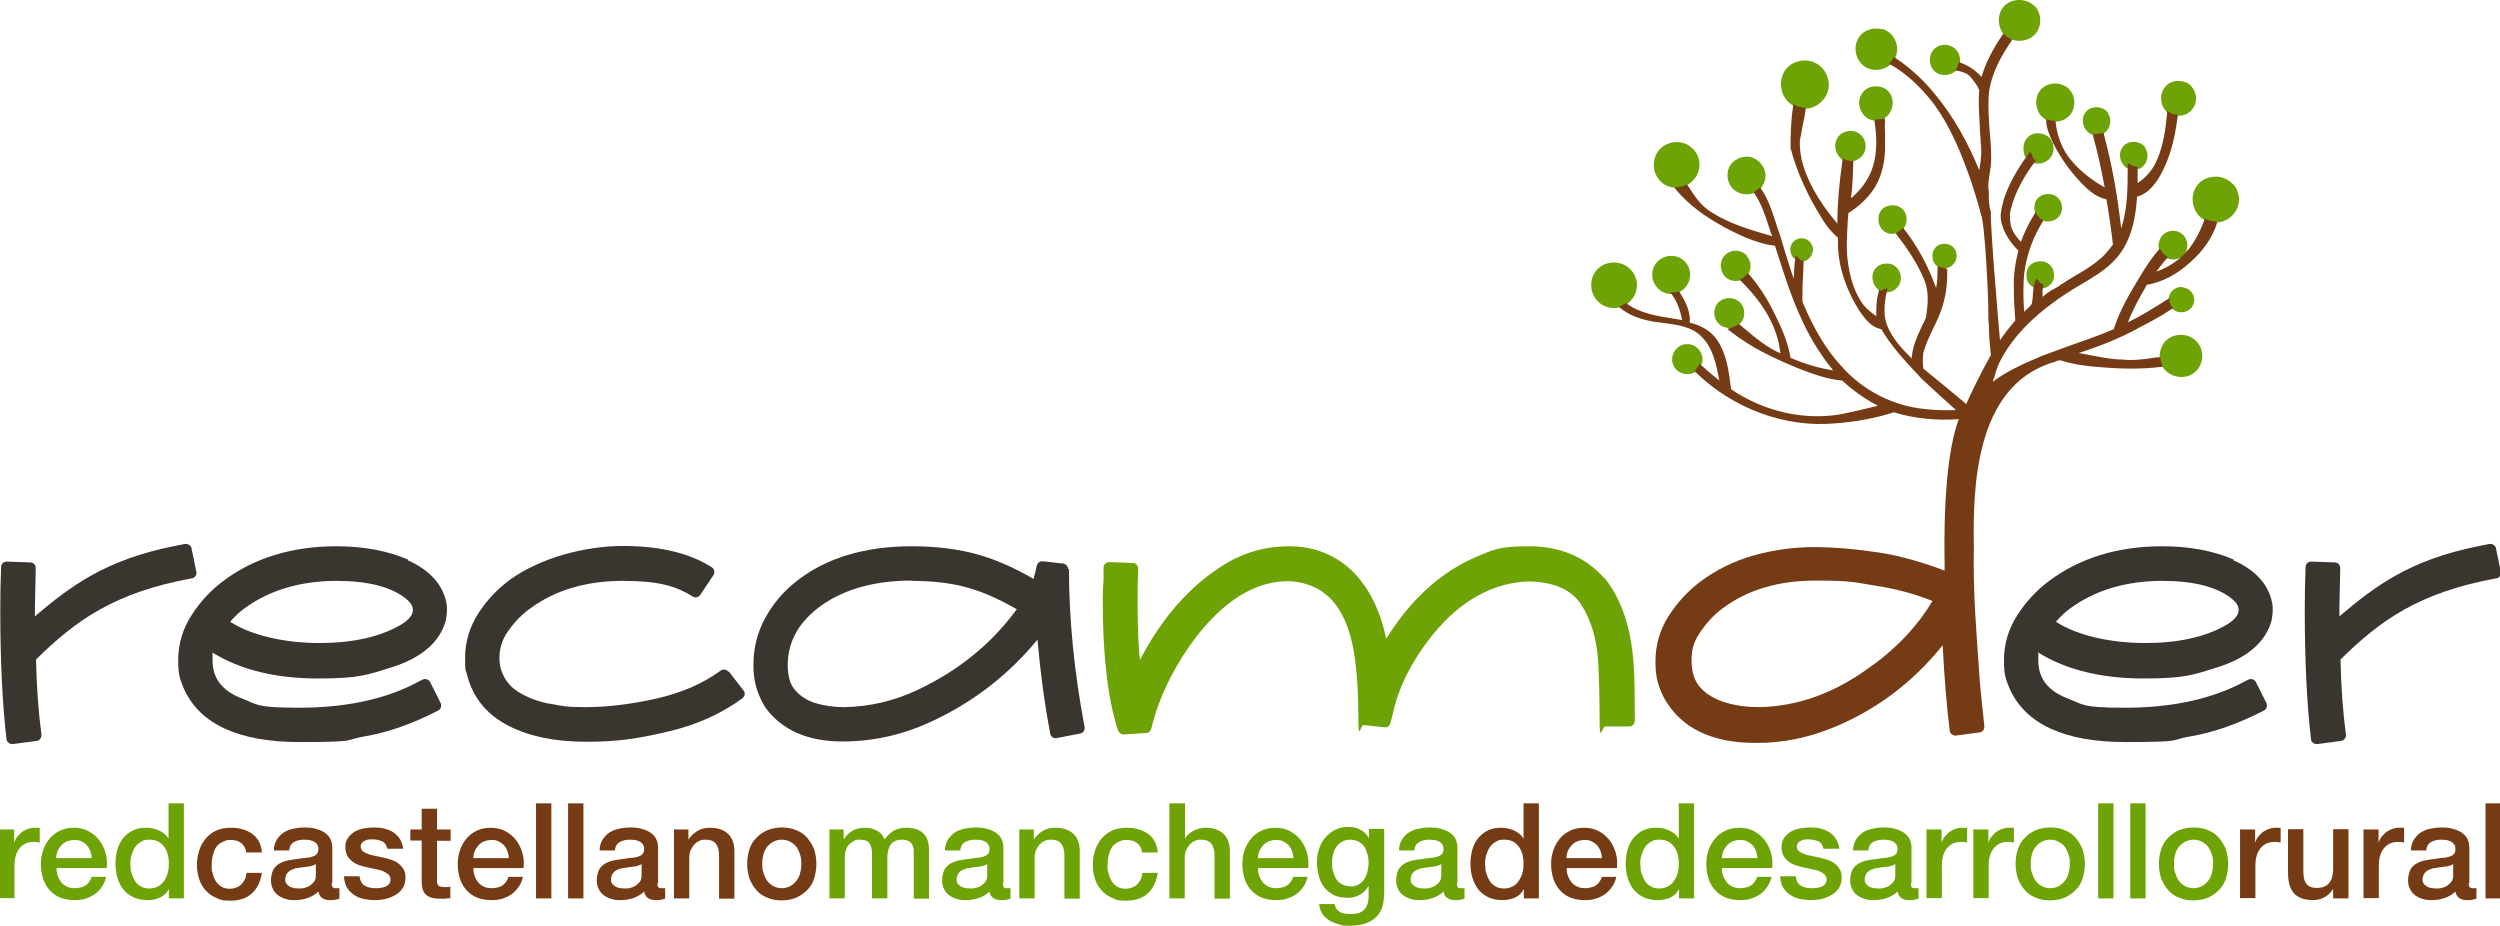 <svg xmlns="http://www.w3.org/2000/svg" id="Layer_1" viewBox="0 0 881 326.2"><defs><style>      .st0 {        fill: #6da304;      }      .st1 {        fill: #753b14;      }      .st2 {        fill: #3a352e;      }    </style></defs><g id="Layer_2"><g><g><path class="st2" d="M12.6,232.5c14.1-13.9,27.7-23.7,55-28.7.5,0,1-.4,1.3-.8.3-.4.4-1,.3-1.5l-1.7-8.2c0-.5-.4-1-.9-1.3-.4-.3-1-.4-1.5-.3l-4,.8c-23.8,4.8-36.1,13.9-48.8,24.7v-2.9l.3-14.1c0-1.1-.8-2-1.9-2l-8.3-.3c-1.1,0-2,.8-2,1.9-.2,4.5-.3,9.6-.3,15.1,0,18.5.8,33.8,2.2,45.6,0,.5.3,1,.8,1.3.3.3.8.4,1.2.4s.2,0,.3,0l8.3-1.1c.5,0,1-.3,1.3-.8.3-.4.5-.9.4-1.5-1.1-8.2-1.7-17.1-1.9-26.3h-.1Z"></path><path class="st2" d="M824.7,232.5c14.1-13.9,27.7-23.7,55-28.7.5,0,1-.4,1.3-.8.3-.4.4-1,.3-1.5l-1.7-8.2c0-.5-.4-1-.9-1.3-.4-.3-1-.4-1.5-.3l-4,.8c-23.8,4.8-36.1,13.9-48.8,24.7v-2.9l.3-14.1c0-1.1-.8-2-1.9-2l-8.3-.3c-1.1,0-2,.8-2,1.9-.2,4.5-.3,9.6-.3,15.1,0,18.5.8,33.8,2.2,45.6,0,.5.3,1,.8,1.3.3.3.8.4,1.2.4s.2,0,.3,0l8.3-1.1c.5,0,1-.3,1.3-.8.3-.4.5-.9.4-1.5-1.1-8.2-1.7-17.1-1.9-26.3h0Z"></path><path class="st2" d="M143.8,197.2c-7.2-3.1-15.7-4.7-25.2-4.7-15.6,0-29.1,4.1-40,12.3-4.3,3.2-8.1,7.3-11.1,12-3.1,4.8-4.7,10.1-4.7,15.8s.7,6.8,2,10.1c5.6,12.5,19.4,18.8,40.8,18.8s15.2-.7,22.9-2c8.3-1.4,17-4.5,25.9-9.1,1-.5,1.3-1.7.9-2.6l-3.7-7.4c-.2-.5-.7-.8-1.2-1s-1-.1-1.5.1l-3.7,1.9c-10.8,5.3-24.2,8-39.7,8s-14.6-1.1-20.1-3.2c-7.1-2.7-10.5-7.1-10.5-13.5s0-1.7.2-2.6c9.8,6,22.2,9,36.9,9s17.5-1.3,25.9-3.9c10.6-3.3,17.1-8.9,19.2-16.5h0c.2-1.2.4-2.4.4-3.6s0-1.8-.2-2.7c-1.3-6.4-5.8-11.5-13.7-15l.2-.2ZM118.6,204.7c11,0,19.3,2.1,24.5,6.3,1.6,1.3,2.4,2.6,2.4,3.9,0,1.9-1.5,3.6-4.3,5.3-7.4,4.3-17,6.4-28.7,6.4s-23.7-2.5-31.4-7.5c1.5-1.7,3.1-3.3,4.9-4.6,8.8-6.5,19.8-9.8,32.7-9.8h0Z"></path><path class="st2" d="M256.7,236.7c-.7-.8-1.9-1-2.7-.4-6.3,4.6-13.9,7.9-22.8,9.9-9,2-17.3,3-24.8,3s-7.6-.4-12.1-1.1c-4.4-.7-8.3-2.2-11.7-4.3-3.2-2-5.3-4.9-6.3-8.8-.2-1.1-.3-2.1-.3-3.1,0-3.5,1-6.7,3.2-9.7,2.2-3.1,4.8-5.8,7.8-7.9,8.8-6.4,19.7-9.6,32.5-9.6s18.8,1.9,24.6,5.5c.9.6,2.1.3,2.7-.6l4.6-6.9c.3-.4.4-1,.3-1.5-.1-.5-.4-1-.9-1.3-7.8-5-18.3-7.5-31.3-7.5s-28.8,4-39.8,11.9c-4.3,3.2-8.1,7.1-11.1,11.8-3.1,4.8-4.7,10.1-4.7,15.7s.2,3.8.6,5.7c1.9,7.7,6.3,13.5,13.3,17.5,7.5,4.3,17.3,6.4,28.9,6.4s18.3-1.2,28.3-3.5c10.2-2.3,19.1-6.3,26.6-11.8.4-.3.7-.8.8-1.3s0-1.1-.4-1.5l-5.1-6.6h-.2Z"></path><path class="st2" d="M376.4,200.6c0-1-.7-1.8-1.7-2l-7.2-.8c-1-.1-1.8.5-2.1,1.4l-.3,1.1v.2c-.2,1.2-.6,2.3-.9,3.5-6.5-3.8-13-6.7-19.3-8.5-7-2-14.9-3-23.6-3-16.9,0-30.7,4.3-41.1,12.7-4.5,3.6-8.1,8-10.7,12.9-2.7,5-4,10.5-4,16.3s1.4,10.3,4.2,14.9h0c5.8,8,15,12,27.2,12h.7c10.9-.1,21.3-2.6,31.2-7.3,14.5-6.8,26.8-16.4,36.8-28.6,1,11.4,2.5,22.6,4.5,33.1,0,.5.4,1,.8,1.3s1,.4,1.5.3l8.2-1.6c1.1-.2,1.8-1.2,1.6-2.3-3.6-19.1-5.5-37.9-5.5-55.8l-.3.2ZM321.2,204.7c7.6,0,14.4.8,20.2,2.5,5.3,1.5,11,4.1,16.9,7.5-8.8,12.1-20.5,21.6-34.7,28.3-8.3,4-17,6-26,6.2-3.7,0-7.1-.5-10.2-1.4-2.9-.9-5.3-2.4-7.2-4.6-1.8-2-2.6-5-2.6-8.8,0-7.7,3.3-14.2,10.2-19.8,8.4-6.6,19.6-10,33.5-10h0Z"></path><path class="st0" d="M565.2,203.6h0c-6.5-7.3-15.4-11.1-26.3-11.1s-12.9,1.3-18.8,3.8c-12.5,5.4-23.1,15.1-31.6,28.8-2.2-10.5-6.4-18.6-12.5-24.4-6.1-5.5-13.4-8.2-21.7-8.2s-16.1,2.2-23.1,6.6c-11.8,7.3-21.7,18.5-29.5,33.5-.6-6.3-.8-12.8-.8-19.3s0-8.6.2-12.9c0-1.1-.8-2-1.9-2l-8.3-.3c-.5,0-1,.2-1.4.5-.4.4-.6.9-.6,1.4v4.1c-.2,2.4-.3,4.9-.3,7.3,0,19.6,1.8,35.1,5.4,46,.3.8,1,1.4,1.9,1.4s0,0,.1,0l7.9-.5c.9,0,1.6-.7,1.8-1.5,1.4-5.9,3.7-12,6.8-18.1,5.7-10.9,12.5-19.6,20.1-25.7,6.8-5.4,14-8.2,21.4-8.2,13.4.6,21.1,9.6,23.5,27.5.8,5.8,1.2,13,1.2,21.2s.8,1.8,1.8,2l7.4.8c1,.1,1.9-.5,2.1-1.5l.9-3.6c1.4-6.4,4.1-12.8,8-19.1s8.4-11.7,13.3-16.1c8.2-7.2,17.3-10.9,26.9-11.1,8.7.3,14.6,2.9,18,8,3.5,5.3,5.6,12.2,6.1,20.4.3,5.5.5,12.5.5,20.7s.9,2,2,2h8.4c1.1,0,2-.9,2-2,0-7.5,0-14.2-.4-19.6-.8-12.9-4.2-23.1-10.1-30.5l-.4-.3Z"></path><path class="st2" d="M787.2,197.2c-7.2-3.1-15.7-4.7-25.2-4.7-15.6,0-29.1,4.1-40,12.3-4.3,3.2-8.1,7.3-11.1,12-3.1,4.8-4.7,10.1-4.7,15.8s.7,6.8,2,10.1c5.6,12.5,19.4,18.8,40.8,18.8s15.2-.7,22.9-2c8.3-1.4,17-4.5,25.9-9.1,1-.5,1.3-1.7.9-2.6l-3.7-7.4c-.2-.5-.7-.8-1.2-1s-1-.1-1.5.1l-3.7,1.9c-10.9,5.3-24.2,8-39.7,8s-14.6-1.1-20.1-3.2c-7.1-2.7-10.5-7.1-10.5-13.5s0-1.7.2-2.6c9.8,6,22.2,9,36.9,9s17.5-1.3,25.9-3.9c10.6-3.3,17.1-8.9,19.2-16.5h0c.2-1.2.4-2.4.4-3.6s0-1.8-.2-2.7c-1.3-6.4-5.8-11.5-13.7-15l.2-.2ZM762,204.7c11,0,19.3,2.1,24.5,6.3,1.6,1.3,2.4,2.6,2.4,3.9,0,1.9-1.5,3.6-4.3,5.3-7.4,4.3-17,6.4-28.7,6.4s-23.7-2.5-31.4-7.5c1.5-1.7,3.1-3.3,4.9-4.6,8.8-6.5,19.8-9.8,32.7-9.8h-.1Z"></path></g><g><g><g><path class="st0" d="M716.9,2.1c-2.8-2.8-7.9-2.8-10.6,0-2.6,2.7-2.4,7.2-.2,10.1.7.7,1.5,1.2,2.4,1.6,2.7,1.1,6,.7,8.2-1.3,3-2.6,3-7.8.2-10.5h0Z"></path><path class="st0" d="M663.2,10.3c-3-.8-6.6.3-8.2,3-2,3-1.2,7.4,1.5,9.7,2.9,2.5,7.9,2.1,10.3-1,.4-.5.7-.9,1-1.5,2.1-3.9-.3-9.2-4.5-10.3h0Z"></path><path class="st0" d="M689.3,17.5c-2-2.2-5.9-2.3-7.9,0-2,2.2-1.7,6.1.7,7.9s6,1.2,7.8-1.2c.3-.6.6-1.3.8-1.9.2-1.7-.2-3.5-1.4-4.8h0Z"></path><path class="st0" d="M640.1,22.4c-4-2.4-9.8-.7-11.7,3.6-1.9,4-.3,9.3,3.7,11.3,1.1.5,2.3.8,3.6,1,4.2.2,8.1-3.2,8.7-7.3.5-3.4-1.3-6.9-4.2-8.6h0Z"></path><path class="st0" d="M665.8,32.6c-2.5-3.3-8.3-2.8-10,1-2,3.7.9,9,5.2,8.9.9,0,1.8-.2,2.6-.4,0,.3,0,.5,0,.8v-1c3.4-1.7,4.5-6.5,2.1-9.4h0Z"></path><path class="st0" d="M729.4,31.7c-2.7-3.2-8.4-3-10.7.5-2.3,3.4-1,8.7,2.9,10.3.7.2,1.5.3,2.2.4,2,0,4-.6,5.4-2.1,2.3-2.4,2.4-6.6.2-9.1h0Z"></path><path class="st0" d="M772.2,30.3c-2.1-2.2-6-2.4-8.4-.5-3.1,2.5-2.9,7.6.2,10,.9.5,1.8.8,2.8.9,2.3.4,4.9-.6,6.1-2.7,1.6-2.3,1.2-5.7-.8-7.7h.1Z"></path><path class="st0" d="M596.2,52.1c-3-2.9-8.3-2.6-11.2.4-2.6,2.7-3,7.3-.7,10.3,1.4,2.3,4.1,3.4,6.8,3.4,1.1,0,2.2-.4,3.2-.8,2-1.1,3.7-3,4.3-5.2.8-2.9,0-6.1-2.4-8.1h0Z"></path><path class="st0" d="M655.2,47.1c-2.4-1.8-6.4-1-7.8,1.7-1.5,2.6-.4,6.1,2.1,7.6.9.4,1.9.6,2.9.6,1.8-.3,3.6-1.4,4.5-3.1,1.2-2.3.4-5.4-1.7-6.8Z"></path><path class="st0" d="M742.9,39.8c-1.9-2.8-6.9-2.7-8.4.5-1.5,2.9.4,6.8,3.6,7.4.9,0,1.8-.2,2.6-.4,2.8-1.1,3.9-5,2.1-7.4h.1Z"></path><path class="st0" d="M617.6,55.5c-2.7-.9-6,.2-7.7,2.5-1.6,2.3-1.5,5.6.2,7.9,2,2.6,5.9,3.3,8.7,1.8.6-.3,1.1-.7,1.6-1.2,1.2-1.5,2-3.6,1.7-5.5-.4-2.5-2.2-4.6-4.5-5.4h0Z"></path><path class="st0" d="M670.7,74c-1.8-2.2-5.5-2.2-7.5-.2-1.9,2.1-1.6,5.7.5,7.5,1.4,1.3,3.6,1.4,5.3.7.6-.4,1.2-.8,1.7-1.3,1.6-1.9,1.6-4.9,0-6.8h0Z"></path><path class="st0" d="M786.9,65c-3.2-3.9-10-3.6-12.8.6-2.8,3.9-1.3,10.2,3.2,12.1,1.1.4,2.4.7,3.6.7,3,0,5.8-1.8,7.2-4.4,1.6-2.9,1.1-6.6-1.1-9.1h-.1Z"></path><path class="st0" d="M725.4,69.9c-2-2.3-6.2-1.9-7.8.6-.9,1.5-.8,3.4-.3,5,.5.9,1.3,1.6,2.2,2.1,2,.9,4.7.4,6.1-1.3,1.5-1.8,1.4-4.7-.2-6.4Z"></path><path class="st0" d="M595.4,95.1c-.7-2.7-3.2-4.9-6.1-4.9-3.4-.3-6.7,2.4-7,5.8-.6,4,3,7.9,7,7.6.9,0,1.7-.3,2.5-.7,2.9-1.3,4.4-4.8,3.6-7.8Z"></path><path class="st0" d="M615.7,90.2c-1.9-2.3-5.7-2.5-7.8-.3-1.8,1.7-2,4.7-.6,6.8,1.3,2.2,4.4,2.9,6.6,1.8.8-.5,1.5-1,2.1-1.7,1.3-1.9,1.2-4.7-.4-6.5h.1Z"></path><path class="st0" d="M571,92.8c-3-.8-6.5,0-8.5,2.6-2.6,3.1-2.3,8.2.8,11,2.2,2.2,5.7,2.7,8.5,1.6.5-.2,1-.5,1.5-.8,1.9-1.4,3.3-3.5,3.5-5.9.5-3.8-2.2-7.6-5.9-8.5h.1Z"></path><path class="st0" d="M689.2,88.4c-1.1-2.7-5-3.3-7-1.3s-1.5,6,1.2,7.1c.8.2,1.6.4,2.4.6v-.3c2.8-.4,4.6-3.7,3.3-6.2h0Z"></path><path class="st0" d="M768.9,82.4c-1.9-1.6-5-1.4-6.7.4-1.4,1.4-1.9,3.7-1.2,5.6.5.9,1.3,1.7,2.2,2.3,2.2,1.4,5.5.8,6.9-1.5,1.3-2.2.8-5.3-1.2-6.8Z"></path><path class="st0" d="M612.6,106.1c-2.2-1.7-5.7-1.3-7.4.9-1.6,2-1.4,5.2.4,7,1.1,1.2,2.8,1.6,4.3,1.7,1-.3,2-.7,2.9-1.3,2.6-2.1,2.5-6.5-.3-8.4h0Z"></path><path class="st0" d="M769.3,101.2c-2.7-.5-5.2,1.9-5.1,4.6,0,.9.5,1.8,1.1,2.6,1.9,2.7,6.5,1.9,7.6-1.1,1.2-2.6-.8-5.7-3.6-6h0Z"></path><path class="st0" d="M599.5,128.7c1.7-3.4-1.4-7.8-5.2-7.4-3.6,0-6.1,4.2-4.6,7.4,1.3,3.3,6.1,4.2,8.6,1.7.4-.5.8-1.1,1.2-1.7Z"></path><path class="st0" d="M774.1,120.4c-2.5-2.9-7.3-3.2-10.3-.8-2,1.5-2.9,4.2-2.7,6.6,0,.8.3,1.6.6,2.3,1.8,4,7.2,5.6,10.9,3.3,3.9-2.3,4.7-8.2,1.5-11.4Z"></path></g><path class="st0" d="M722.6,93.6c-2-2.3-6.2-1.9-7.8.6-.9,1.5-.8,3.4-.3,5,.5.9,1.3,1.6,2.2,2.1,2,.9,4.7.4,6.1-1.3,1.5-1.8,1.4-4.7-.2-6.4Z"></path><path class="st0" d="M667.6,93.6c-2.4-1.5-6.1-.7-7.3,2-1.2,2.5,0,5.7,2.4,7,1.1.4,2.2.5,3.3.3,1.9-.5,3.5-2.1,3.8-4.1.4-2-.6-4-2.2-5.2Z"></path><path class="st0" d="M636.5,84.3c-1.9-.9-4.5,0-5.3,2.1-.6,1.5-.2,3.2.7,4.4.9.7,2,1.2,3.2,1.3,2.4,0,4-2.5,3.8-4.8-.4-1.3-1.2-2.5-2.4-3Z"></path><path class="st0" d="M722.7,49c-1.9-2.2-5.3-2.8-7.7-1-2.1,1.6-2.3,4.5-1.5,6.9.7,1,1.6,1.7,2.6,2.3,2.6,1.2,5.9,0,7.1-2.7.6-1.2.5-2.5.3-3.8-.3-.5-.5-1.1-.8-1.6h0Z"></path><path class="st0" d="M756,52c-1.9-2.8-6.9-2.7-8.4.5-1.5,2.9.4,6.8,3.6,7.4.9,0,1.8-.2,2.6-.4,2.8-1.1,3.9-5,2.1-7.4h.1Z"></path></g><path class="st1" d="M780.9,78c-1.2,0-2.3-.3-3.4-.7l-.5-.2-.2.5c-.9,2.4-1.9,4.7-3.2,6.8-2.9,5.2-7.8,9.3-13.7,11.3.9-1.3,1.9-2.5,2.9-3.7l1.2-1.4-.5-.3c-.8-.5-1.5-1.3-2-2.1l-.3-.6-.5.5c-1.8,2-3.4,4.3-4.8,6.5l-.7,1.1-.9,1.5c-3.6,5.9-7.3,12-9.4,18.8-4.9,2.1-10,3.9-14.9,5.6-3.3,1.2-6.7,2.4-10.1,3.7-6.2,2.6-12.3,5.2-17.6,9.2,0-.4.2-.9.4-1.3.4-1.5.9-3.1,1.5-4.6,4.7-10.2,14.4-19.7,28.7-28.1l1.4-.8c4.1-2.5,8.3-5,11.5-8.7,5.7-6.4,6.9-15.4,7.3-21.7,3.1-.8,5.8-3.3,8.2-7.5,3.1-5.6,5.1-12.2,6.1-20.9v-.5h-.4c-1,0-1.8-.4-2.6-.9l-.7-.4v.8c-.6,6-1.4,12.2-4.2,17.8-1.4,2.7-3.6,5.1-6.2,6.8v-5.7h-.4c-.9-.2-1.7-.5-2.4-.9l-.7-.4v1.2c0,7.3,0,14.9-2.3,21.8-1.3-11.7-3.3-22.9-6.1-33.1v-.5c0,0-.6,0-.6,0-.8.2-1.6.3-2.6.4h-.6v.6c1.6,5.8,2.9,11.7,4.1,18.2-4.6-2.7-8.2-5.5-11.1-8.8-4.3-4.6-5.8-10.3-6.2-14.3v-.4h-.5c-.7,0-1.5-.2-2.1-.4l-.7-.2v.7c0,2.1.8,4,1.6,5.9h0c.3.7.5,1.2.8,1.8,3.1,6.1,7.1,11.5,11.9,16,1.6,1.4,4,3.3,6.9,3.8.9,5.2,1.7,10.6,2.3,16-.3.3-.5.7-.8,1-1.1,1.4-2.3,2.9-3.7,4-2.6,2.3-5.6,4.1-8.5,5.8-1.7,1-3.5,2.1-5.2,3.2-1,.8-2.2,1.5-3.5,2.1-1.1.7-2.1,1.5-3.1,2.3,0-.5,0-1,0-1.5,0-.9,0-1.8.3-2.3v-.4c0,0-.3-.2-.3-.2-.7-.4-.9-.6-1.5-1.3l-.7-.9-.3.8c-.6,1.6-.8,3.2-.9,4.8,0,1.2-.2,2.4-.4,3.5-.3.6-1.4,1.5-2.2,2.3-.2.2-.4.3-.5.5-.2-3-.3-6-.2-9,0-8,2.5-15.9,6.7-22.7l.3-.4-.4-.3c-.8-.5-1.5-1.2-2-2l-.4-.7-.4.7c-2.1,3.4-3.6,6.6-4.7,9.7-2-2-3.1-3.9-3.6-5.8v-.2c-.3-1.8-.5-3.6,0-5.4,1.6-6.6,5.3-12.5,8.5-16.8l.3-.5-.5-.3c-.4-.2-.5-.5-.6-.9,0-.4-.2-.8-.5-1.3l-.4-.6-.4.6c-4.3,5.8-7.2,11.2-8.8,16.1l-.2.8c-.6,2.1-1.1,4.2-.9,6.4.8,4.9,3.8,8.7,6.2,11-1.3,4.9-1.8,9.6-1.6,13.8,0,3.5.2,7.2.5,10.8-1.6,1.9-3.6,4.3-5.4,7-.7-7.7-3.5-41.1-3.2-45.1h0v-.2c-.8-2.3-.8-4.8-.7-6.9h0c-.5-2.3,0-4.5.3-6.8.3-1.6.5-3.3.5-5,0-3.1-.2-6.3-.5-9.3-.3-4.5-.7-9.1-.3-13.7.8-7.1,4.6-13.6,7.9-18.4l.3-.5-.5-.3c-.9-.4-1.6-.9-2.2-1.5l-.4-.4-.3.5c-3.5,5.1-6,10-7.4,14.8-2.1-2.3-4.6-4-7.4-5l-.5-.2-.2.5c-.2.7-.5,1.3-.8,1.9l-.3.6h.7c1.7.4,3.6.9,4.7,2.3.2.3.4.5.6.8,1,1.2,1.9,2.4,2.4,3.8-.4,4.4,0,8.8.2,13,0,1.7.3,3.6.3,5.4.4,2.9.2,6-.5,9.8-4.3-10.5-9.3-19.1-15.2-26.3-4.3-5.4-9.1-9.8-14.4-13.3l-.5-.3-.3.5c-.3.5-.6,1-.9,1.4l-.4.5.5.3c5,2.8,9.7,7,14.4,12.8,6.7,8.7,10.7,19,14.1,28.8,1.1,3.5,2.3,7.2,3.3,11.1,1.4,3.1,2.7,30,2.6,35.1,0,1.3,0,2.5.2,3.8,0,3.5.3,7.1.7,10.7-3.6,6.5-6.4,12.1-8.7,17.3-4.3-3.7-9-7.5-15.1-12.5-.3-2.1-.2-4,0-5.6.8-2.9,2.1-5.7,3.4-8.4,1.4-2.8,2.8-5.8,3.6-8.9,1-3.4,1.5-7.2,1.4-11.9v-.4h-.4c-.4-.2-.8-.3-1.2-.4-.4,0-.8-.2-1.2-.3l-.6-.2v.7c0,2.1,0,4.5-.5,7-2.8-7.8-6.6-14.8-11.3-20.8l-.3-.4-.4.4c-.5.4-1.1.8-1.7,1.2l-.5.3.3.5c3.4,4.4,7.2,9.8,9.7,15.9,1.8,4.2,1.3,8.9.6,13.4-.4.9-.8,1.8-1.3,2.7-1.7,3.7-3.5,7.4-3.7,11.6-3.5-3.4-6.9-7.1-8.7-11.7-1.2-3-1.2-7.1,0-12.2l.2-.8-.8.2c-.6,0-.9.4-1.1.5q-.3.2-.7,0l-.5-.2v.6c-.9,2.9-.9,5.9-.9,8.7-2.4-1.6-4.3-3.4-5.5-5.4-2.4-3.8-3.9-8.6-4.6-14.5-.5-4.1-.2-8.4,0-12.4,0-1.3.2-2.7.3-4,4.2-2.7,7.4-5.9,9.5-9.4,2.3-4,3.5-9,3.4-14.3,0-1.5,0-2.9,0-4.3,0-1.3-.2-2.6,0-4,0-.3,0-.6,0-.9v-.5l-1.2.2c-.6,0-1.3.2-2,.3h-.5v.6c1.1,7,.7,12.7-1.1,17.4-1.4,3.5-3.8,6.8-7.2,9.7.6-4.5.7-8.9.8-12.7v-.5h-.5c-1,0-1.9-.2-2.7-.6l-.6-.3v.7c-1.2,8.3-1.8,15.6-1.8,22.3-6.8-8-11-15.6-12.7-23,0-.4,0-.8-.2-1.3-.3-2.2-.6-4.4,0-6.6.2-1.3.5-2.5.7-3.8.4-1.8.8-3.7,1-5.6v-.5h-.4c-1.2-.2-2.4-.5-3.4-1l-.6-.3v.7c-.8,5.3-.9,10.4-.9,14.8h0c2.2,8.4,6.1,17,11.5,25.5,1.4,2.3,3.2,4.3,5.2,6.1,0,.4,0,.8,0,1.2v.6c0,9.8,4.1,18.5,7.6,24l.2.3c1.9,2.6,4,5.5,7.5,6.1,3.3,5.7,7.8,10.6,12.2,15.3.6.6,1.2,1.3,1.8,2,4.3,4,8.6,7.9,12.3,11.2-4,.2-7.3,0-10.4-.3-11.6-1-22.5-6.6-30-15.2-5.1-5.5-9.3-12.4-13.4-21.9-.4-.8-.4-1.8-.3-2.8h0c0-2.3,0-4.5.2-6.6,0-1.8.2-3.6.2-5.4v-.5h-.5c-.5,0-.6-.2-.9-.5-.2-.2-.4-.5-.8-.8l-.7-.6v.9c-.3,1.7-.5,4.8-.6,7.4-1.1-3.1-2.1-6.6-3.2-10-.9-3-1.7-5.8-2.6-8.2-.2-.7-.5-1.5-.7-2.2-1.3-3.9-2.6-7.9-5-11.3l-.3-.5-.4.4c-.5.4-1,.8-1.5,1.1l-.4.3.3.4c2.5,3.7,3.9,8.1,5.3,12.4.3.9.6,1.8.9,2.6-7.4-2.1-15-4.3-21.5-8.5-3.5-2.1-5.8-5.6-8-9l-.5-.7-.4.2c-.9.4-2,.6-3.1.8h-1l.6.8c5.6,6.6,13.3,11.9,24.3,16.8,3.5,1.4,7,2.6,10.6,3,.5,1.4.9,2.9,1.4,4.3,2.1,6.5,4.2,13.2,7.1,19.6,3.1,7.3,7.1,14,12,20-4.7-.7-9.6-2.1-15-4.4-.9-5.6-3.3-10.9-5.5-15.3-2.6-5.4-5.7-10.2-9.1-14.1l-.4-.4-.4.4c-.6.6-1.3,1.2-2,1.6l-.5.3.5.5c8.4,8.3,13,16.9,13.8,25.4-4.6-2-8.6-5.3-12.4-8.5-.6-.5-1.2-1-1.9-1.6l-.3-.2-.3.2c-.8.5-1.8.9-2.8,1.2l-1,.3.8.6c7.8,6.3,17.1,10.4,25.2,13.7,4.6,1.7,9.4,3.5,14.5,3.9,3.9,3.6,8.2,6.6,12.6,8.9-4.9,1.2-9.2,2.2-13.2,3-13,2.2-27-1-38.5-8.8l-.2-1.2c-.7-5.6-1.5-11.3-4.7-16.1-2-3-5.4-5.2-9.7-6.2.3-4.1-1.7-7.8-3.6-10.7l-.2-.4-.4.2c-.4.2-.6.2-.9.2h-1.7c0,0,.5.8.5.8,1.7,2.2,2.9,5.4,3.6,9-.9-.2-1.9-.3-2.9-.5-5.9-.9-12-1.9-16.6-5.3l-.3-.2-.3.2c-.4.3-.9.5-1.4.8l-.8.3.6.5c4.5,3.7,10.4,4.7,15,5.2,4.6.6,9.9,1.2,13.4,4.7,4.2,4,5.4,10.1,6.4,15.6-2.2-1.7-4.4-3.6-6.5-5.5l-.5-.4-.3.6c-.3.6-.7,1.1-1.1,1.6l-.3.4.3.3c13.2,12.9,31.6,19.7,49.2,18.1,7.8-.6,14.5-1.9,20.7-3.9,7.2,2.2,15.1,3,22.9,2.4-5.7,15-5.1,45.1-5,51,0,.9,0,1.8,0,2.4-6.4-2.5-15-5.1-22.5-6.3-8.5-1.3-16.5-2-23.6-2s-14.2,1-21.1,2.9c-7,2-13.4,5.1-19.2,9.5-4.3,3.3-8,7.4-11,12.1-3,4.8-4.5,10.1-4.5,15.8s1,8.8,3,12.8c5.8,10.5,16.6,15.9,32.2,15.9h.7c8.7,0,17.2-1.7,25.2-4.8,15.7-6.1,29.2-16,40.1-29.6.6,11.2,1.4,21.3,2.5,30.1,0,.5.3,1,.8,1.3.4.3.9.5,1.5.4l8.2-1.1c1.1-.1,1.8-1.1,1.7-2.2-1.1-10.1-1.7-16.3-1.8-18.7-1-14.8-2.2-27.7-1.9-44.5h0c-.3-19.8,0-56.5,27.9-65,.3,0,.6-.2.9-.3.7-.3,1.4-.6,2.1-.3,3.5,1.1,7.4,1.8,12.6,2.2,8.8.8,15.9.8,22.4,0h.7l-.2-.7c-.3-.7-.5-1.4-.6-2.2v-.5h-.6c-1.1,0-2.1.2-3.2.4-3.1.4-6.3.8-9.5.4-4,0-7.9-.9-11.8-1.6-1.2-.2-2.5-.5-3.7-.7,6.8-2.2,13.8-4.9,20.5-8.5l.3-.2c4-2.1,8.1-4.2,11.9-6.8l.5-.3-.3-.4c-.6-.7-.9-1.5-1-2.3v-.8l-1,.6c-4.4,2.8-8.9,5.6-13.6,7.9,1.7-4.5,4.1-8.8,6.5-12.9v-.3c5.5-.9,10.9-3.7,15.7-8.2,4.3-3.8,7.5-8.4,9.1-13.3l.2-.6h-.7l.4-.4ZM659.9,234.4c-12.8,9.7-26.3,14.6-40.2,14.8-4,0-7.8-.5-11.5-1.6-3.5-1-6.5-2.7-8.8-5.1-2.2-2.3-3.3-5.5-3.3-9.8s1-6.9,3.1-10c2.2-3.2,4.7-6,7.7-8.2,8.7-6.6,19.8-9.9,32.8-9.9s13.8.6,21.8,1.9c7.1,1.1,13.6,2.9,19.5,5.3-5,8.4-12,16-21,22.6h0Z"></path></g></g><g><path class="st0" d="M0,292.3h5v4.7h0c.2-.7.5-1.3.9-1.9.5-.6,1-1.2,1.6-1.7.6-.5,1.4-.9,2.1-1.2.8-.3,1.6-.5,2.4-.5h2v5.2c-.4,0-.8-.1-1.2-.2h-1.1c-.9,0-1.8.2-2.6.5-.8.4-1.5.9-2.1,1.6s-1.1,1.6-1.4,2.6-.5,2.2-.5,3.6v11.5H0v-24.3h0Z"></path><path class="st0" d="M19.9,305.8c0,.9.1,1.8.4,2.7.3.9.7,1.6,1.2,2.3.5.7,1.2,1.2,2,1.6s1.8.6,2.9.6,2.8-.3,3.8-1,1.7-1.7,2.1-3h5.1c-.3,1.3-.8,2.5-1.5,3.5s-1.5,1.9-2.5,2.6-2.1,1.2-3.3,1.6c-1.2.4-2.5.5-3.8.5-1.9,0-3.6-.3-5.1-.9s-2.7-1.5-3.7-2.6-1.8-2.5-2.3-4c-.5-1.6-.8-3.3-.8-5.2s.3-3.4.8-4.9,1.3-2.9,2.3-4.1,2.2-2.1,3.7-2.8c1.4-.7,3.1-1,4.9-1s3.6.4,5.1,1.2c1.5.8,2.8,1.9,3.8,3.2,1,1.3,1.7,2.8,2.2,4.5s.6,3.5.4,5.3h-17.8,0ZM32.3,302.3c0-.8-.2-1.7-.5-2.4-.3-.8-.7-1.5-1.2-2-.5-.6-1.1-1-1.9-1.4-.7-.4-1.6-.5-2.5-.5s-1.8.2-2.6.5c-.8.3-1.4.8-2,1.4-.5.6-1,1.3-1.3,2-.3.8-.5,1.6-.5,2.5h12.5Z"></path><path class="st0" d="M64.6,316.6h-5.1v-3.3h0c-.7,1.4-1.8,2.4-3.1,3-1.4.6-2.8.9-4.4.9s-3.6-.3-5-1-2.6-1.6-3.5-2.7c-.9-1.2-1.6-2.5-2.1-4.1s-.7-3.3-.7-5.1.3-4.1.9-5.7c.6-1.6,1.4-2.9,2.4-3.9s2.1-1.8,3.4-2.3c1.3-.5,2.6-.7,3.9-.7s1.5,0,2.3.2c.8.1,1.5.4,2.3.7.7.3,1.4.7,2,1.2s1.1,1.1,1.5,1.7h0v-12.4h5.4v33.5h-.2ZM46,304.7c0,1,0,2.1.4,3.1.3,1,.7,1.9,1.2,2.7.5.8,1.2,1.4,2.1,1.9.8.5,1.8.7,3,.7s2.2-.3,3.1-.8c.9-.5,1.6-1.2,2.1-2s1-1.7,1.2-2.7c.3-1,.4-2.1.4-3.1,0-2.7-.6-4.8-1.8-6.3s-2.8-2.3-4.9-2.3-2.3.3-3.2.8-1.6,1.2-2.1,2-.9,1.8-1.2,2.8-.4,2.1-.4,3.2h.1Z"></path><path class="st1" d="M86.8,300.5c-.2-1.5-.8-2.6-1.8-3.4s-2.2-1.1-3.7-1.1-1.4.1-2.2.4-1.5.7-2.2,1.3c-.7.6-1.2,1.5-1.6,2.7-.4,1.1-.7,2.6-.7,4.5s0,2,.4,3c.2,1,.6,1.9,1.1,2.7.5.8,1.2,1.4,2,1.9s1.8.7,3,.7,2.9-.5,3.9-1.5,1.7-2.3,1.9-4.1h5.4c-.5,3.2-1.7,5.6-3.6,7.3-1.9,1.7-4.4,2.5-7.5,2.5s-3.6-.3-5-1c-1.5-.6-2.7-1.5-3.7-2.6s-1.8-2.4-2.3-4c-.5-1.5-.8-3.2-.8-5s.3-3.5.8-5.1,1.3-3,2.3-4.2,2.2-2.1,3.7-2.8,3.2-1,5.2-1,2.7.2,4,.5c1.3.4,2.4.9,3.4,1.6s1.8,1.6,2.4,2.7,1,2.4,1.1,3.9h-5.5Z"></path><path class="st1" d="M116.9,311.2c0,.7,0,1.1.3,1.4.2.3.5.4,1,.4h1.4v3.7c-.2,0-.4.1-.7.2-.3,0-.6.1-.9.2-.3,0-.6.1-.9.1h-.8c-1.1,0-2-.2-2.7-.7-.7-.4-1.2-1.2-1.4-2.3-1.1,1-2.4,1.8-3.9,2.3s-3,.7-4.5.7-2.1-.1-3.1-.4-1.9-.7-2.7-1.3c-.8-.6-1.4-1.3-1.8-2.2-.5-.9-.7-1.9-.7-3.1s.3-2.7.8-3.7c.5-.9,1.3-1.7,2.2-2.2.9-.5,1.9-.9,3-1.1s2.2-.4,3.4-.5c1-.2,1.9-.3,2.8-.4.9,0,1.7-.2,2.3-.4.7-.2,1.2-.5,1.6-.9s.6-1,.6-1.8-.2-1.3-.5-1.7c-.3-.4-.7-.8-1.2-1s-1-.4-1.6-.5c-.6,0-1.2-.1-1.7-.1-1.5,0-2.7.3-3.7.9s-1.5,1.6-1.6,2.9h-5.4c0-1.6.5-2.9,1.1-3.9.7-1,1.5-1.9,2.5-2.5s2.2-1.1,3.5-1.3c1.3-.3,2.6-.4,3.9-.4s2.4.1,3.5.4c1.2.3,2.2.7,3.1,1.2.9.6,1.7,1.3,2.2,2.2s.8,2,.8,3.3v12.5h-.2ZM111.5,304.4c-.8.5-1.8.9-3,1s-2.4.3-3.6.5c-.6,0-1.1.2-1.6.4-.5.2-1,.4-1.4.7-.4.3-.7.7-1,1.2-.2.5-.4,1.1-.4,1.8s.2,1.1.5,1.5.8.7,1.2,1c.5.2,1,.4,1.6.5.6,0,1.1.1,1.6.1s1.2,0,1.9-.2c.7-.2,1.3-.4,1.9-.8s1.1-.9,1.5-1.4c.4-.6.6-1.3.6-2.1v-4l.2-.2Z"></path><path class="st1" d="M126.7,308.8c.2,1.6.8,2.7,1.8,3.3,1,.6,2.3.9,3.7.9s1.1,0,1.7-.1c.6,0,1.2-.2,1.8-.4.6-.2,1-.5,1.4-1,.4-.4.5-1,.5-1.7s-.3-1.3-.8-1.7c-.5-.4-1.1-.8-1.8-1.1-.7-.3-1.6-.5-2.5-.7s-1.9-.4-2.9-.6-2-.5-2.9-.8-1.8-.7-2.5-1.3c-.7-.5-1.3-1.2-1.8-2-.4-.8-.7-1.9-.7-3.1s.3-2.4,1-3.3c.6-.9,1.5-1.6,2.4-2.2,1-.5,2.1-.9,3.3-1.1,1.2-.2,2.4-.3,3.5-.3s2.4.1,3.6.4c1.1.3,2.2.7,3.1,1.3.9.6,1.7,1.4,2.3,2.3.6,1,1,2.1,1.2,3.5h-5.6c-.3-1.3-.8-2.1-1.8-2.6-.9-.4-2-.7-3.2-.7h-1.3c-.5,0-1,.2-1.5.4-.5.2-.8.4-1.1.8-.3.3-.5.8-.5,1.3s.2,1.2.7,1.6c.5.4,1,.7,1.8,1,.7.3,1.6.5,2.5.7s1.9.4,2.9.6,1.9.5,2.9.8c.9.3,1.8.7,2.5,1.3.7.5,1.3,1.2,1.8,2s.7,1.8.7,3-.3,2.7-1,3.7-1.5,1.8-2.6,2.4c-1,.6-2.2,1.1-3.5,1.4s-2.6.4-3.8.4-2.9-.2-4.2-.5-2.4-.9-3.4-1.6-1.7-1.6-2.3-2.6c-.5-1-.8-2.3-.9-3.7h5.5Z"></path><path class="st1" d="M144.6,292.3h4v-7.3h5.4v7.3h4.8v4h-4.8v14.5c0,.4.2.8.3,1,.2.3.4.5.8.6.3.1.8.2,1.4.2h1.1c.4,0,.8,0,1.1-.2v4.1c-.6,0-1.2.1-1.7.2h-1.7c-1.4,0-2.5-.1-3.4-.4s-1.5-.7-2-1.2-.8-1.2-1-1.9c-.2-.8-.3-1.7-.3-2.7v-14.3h-4v-4h0Z"></path><path class="st1" d="M166.8,305.8c0,.9.1,1.8.4,2.7.3.9.7,1.6,1.2,2.3.5.7,1.2,1.2,2,1.6s1.8.6,2.9.6,2.8-.3,3.8-1,1.7-1.7,2.1-3h5.1c-.3,1.3-.8,2.5-1.5,3.5s-1.5,1.9-2.5,2.6-2.1,1.2-3.3,1.6-2.5.5-3.8.5c-1.9,0-3.6-.3-5.1-.9s-2.7-1.5-3.7-2.6-1.8-2.5-2.3-4c-.5-1.6-.8-3.3-.8-5.2s.3-3.4.8-4.9,1.3-2.9,2.3-4.1,2.2-2.1,3.7-2.8c1.4-.7,3.1-1,4.9-1s3.6.4,5.1,1.2c1.5.8,2.8,1.9,3.8,3.2,1,1.3,1.7,2.8,2.2,4.5s.6,3.5.4,5.3h-17.8.1ZM179.3,302.3c0-.8-.2-1.7-.5-2.4-.3-.8-.7-1.5-1.2-2-.5-.6-1.1-1-1.9-1.4-.7-.4-1.6-.5-2.5-.5s-1.8.2-2.6.5-1.4.8-2,1.4c-.5.6-1,1.3-1.3,2-.3.8-.5,1.6-.5,2.5h12.5Z"></path><path class="st1" d="M188.9,283.1h5.4v33.5h-5.4v-33.5Z"></path><path class="st1" d="M200.2,283.1h5.4v33.5h-5.4v-33.5Z"></path><path class="st1" d="M231.7,311.2c0,.7,0,1.1.3,1.4.2.3.5.4,1,.4h1.4v3.7c-.2,0-.4.1-.7.2-.3,0-.6.1-.9.2-.3,0-.6.1-.9.1h-.8c-1.1,0-2-.2-2.7-.7-.7-.4-1.2-1.2-1.4-2.3-1.1,1-2.4,1.8-3.9,2.3s-3,.7-4.5.7-2.1-.1-3.1-.4-1.9-.7-2.7-1.3c-.8-.6-1.4-1.3-1.8-2.2-.5-.9-.7-1.9-.7-3.1s.3-2.7.8-3.7c.5-.9,1.3-1.7,2.2-2.2s1.9-.9,3-1.1,2.2-.4,3.4-.5c1-.2,1.9-.3,2.8-.4.9,0,1.7-.2,2.3-.4.7-.2,1.2-.5,1.6-.9.4-.4.6-1,.6-1.8s-.2-1.3-.5-1.7c-.3-.4-.7-.8-1.2-1s-1-.4-1.6-.5c-.6,0-1.2-.1-1.7-.1-1.5,0-2.7.3-3.7.9s-1.5,1.6-1.6,2.9h-5.4c0-1.6.5-2.9,1.1-3.9.7-1,1.5-1.9,2.5-2.5s2.2-1.1,3.5-1.3c1.3-.3,2.6-.4,3.9-.4s2.4.1,3.5.4c1.2.3,2.2.7,3.1,1.2.9.6,1.7,1.3,2.2,2.2s.8,2,.8,3.3v12.5h-.2ZM226.3,304.4c-.8.5-1.8.9-3,1s-2.4.3-3.6.5c-.6,0-1.1.2-1.6.4-.5.2-1,.4-1.4.7-.4.3-.7.7-1,1.2-.2.5-.4,1.1-.4,1.8s.2,1.1.5,1.5.8.7,1.2,1c.5.2,1,.4,1.6.5.6,0,1.1.1,1.6.1s1.2,0,1.9-.2,1.3-.4,1.9-.8c.6-.4,1.1-.9,1.5-1.4.4-.6.6-1.3.6-2.1v-4l.2-.2Z"></path><path class="st1" d="M237.5,292.3h5.1v3.6h0c.8-1.3,1.9-2.3,3.2-3.1,1.3-.8,2.8-1.1,4.4-1.1,2.7,0,4.8.7,6.3,2.1s2.3,3.4,2.3,6.2v16.7h-5.4v-15.3c0-1.9-.5-3.3-1.2-4.2-.8-.9-1.9-1.3-3.5-1.3s-1.7.2-2.4.5-1.3.8-1.8,1.4-.9,1.3-1.2,2c-.3.8-.4,1.6-.4,2.5v14.3h-5.4v-24.3h0Z"></path><path class="st1" d="M275.5,317.3c-1.9,0-3.7-.3-5.2-1-1.5-.6-2.8-1.5-3.8-2.7-1-1.1-1.8-2.5-2.4-4-.5-1.6-.8-3.3-.8-5.2s.3-3.6.8-5.1c.5-1.6,1.3-2.9,2.4-4,1-1.1,2.3-2,3.8-2.7,1.5-.6,3.2-1,5.2-1s3.7.3,5.2,1c1.5.6,2.8,1.5,3.8,2.7s1.8,2.5,2.4,4c.5,1.6.8,3.3.8,5.1s-.3,3.6-.8,5.2-1.3,2.9-2.4,4-2.3,2-3.8,2.7c-1.5.6-3.2,1-5.2,1ZM275.5,313c1.2,0,2.2-.3,3.1-.8s1.6-1.2,2.2-2,1-1.7,1.2-2.7c.3-1,.4-2.1.4-3.1s-.1-2.1-.4-3.1-.7-1.9-1.2-2.7c-.6-.8-1.3-1.4-2.2-1.9-.9-.5-1.9-.8-3.1-.8s-2.2.3-3.1.8-1.6,1.1-2.2,1.9-1,1.7-1.2,2.7c-.3,1-.4,2.1-.4,3.1s.1,2.1.4,3.1.7,1.9,1.2,2.7c.6.8,1.3,1.5,2.2,2,.9.5,1.9.8,3.1.8Z"></path><path class="st0" d="M292.2,292.3h5.1v3.4h.1c.4-.6.8-1.1,1.3-1.6s1-.9,1.6-1.3c.6-.3,1.2-.6,2-.8.8-.2,1.6-.3,2.6-.3,1.5,0,2.8.3,4.1,1,1.3.7,2.2,1.7,2.7,3.1.9-1.3,2-2.2,3.1-3,1.2-.7,2.7-1.1,4.5-1.1,2.6,0,4.6.6,6,1.9s2.1,3.3,2.1,6.3v16.8h-5.4v-16.9c0-.8-.2-1.5-.5-2.1s-.7-1-1.3-1.3c-.6-.3-1.4-.5-2.4-.5-1.8,0-3.1.6-3.9,1.7s-1.2,2.7-1.2,4.8v14.2h-5.4v-15.6c0-1.7-.3-3-.9-3.8-.6-.9-1.7-1.3-3.4-1.3s-1.4.1-2,.4-1.2.7-1.7,1.2-.9,1.2-1.2,2c-.3.8-.4,1.7-.4,2.7v14.4h-5.4v-24.3h-.1Z"></path><path class="st0" d="M353.4,311.2c0,.7,0,1.1.3,1.4.2.3.5.4,1,.4h1.4v3.7c-.2,0-.4.1-.7.2-.3,0-.6.1-.9.2-.3,0-.6.1-.9.1h-.8c-1.1,0-2-.2-2.7-.7-.7-.4-1.2-1.2-1.4-2.3-1.1,1-2.4,1.8-3.9,2.3s-3,.7-4.5.7-2.1-.1-3.1-.4-1.9-.7-2.7-1.3c-.8-.6-1.4-1.3-1.8-2.2-.5-.9-.7-1.9-.7-3.1s.3-2.7.8-3.7c.5-.9,1.3-1.7,2.2-2.2.9-.5,1.9-.9,3-1.1s2.2-.4,3.4-.5c1-.2,1.9-.3,2.8-.4.9,0,1.7-.2,2.3-.4.7-.2,1.2-.5,1.6-.9s.6-1,.6-1.8-.2-1.3-.5-1.7c-.3-.4-.7-.8-1.2-1s-1-.4-1.6-.5c-.6,0-1.2-.1-1.7-.1-1.5,0-2.7.3-3.7.9s-1.5,1.6-1.6,2.9h-5.4c0-1.6.5-2.9,1.1-3.9.7-1,1.5-1.9,2.5-2.5s2.2-1.1,3.5-1.3c1.3-.3,2.6-.4,3.9-.4s2.4.1,3.5.4c1.2.3,2.2.7,3.1,1.2.9.6,1.7,1.3,2.2,2.2s.8,2,.8,3.3v12.5h-.2ZM348.1,304.4c-.8.5-1.8.9-3,1s-2.4.3-3.6.5c-.6,0-1.1.2-1.6.4-.5.2-1,.4-1.4.7-.4.3-.7.7-1,1.2-.2.5-.4,1.1-.4,1.8s.2,1.1.5,1.5.8.7,1.2,1c.5.2,1,.4,1.6.5.6,0,1.1.1,1.6.1s1.2,0,1.9-.2c.7-.2,1.3-.4,1.9-.8s1.1-.9,1.5-1.4c.4-.6.6-1.3.6-2.1v-4l.2-.2Z"></path><path class="st0" d="M359.2,292.3h5.1v3.6h0c.8-1.3,1.9-2.3,3.2-3.1,1.3-.8,2.8-1.1,4.4-1.1,2.7,0,4.8.7,6.3,2.1s2.3,3.4,2.3,6.2v16.7h-5.4v-15.3c0-1.9-.5-3.3-1.2-4.2-.8-.9-1.9-1.3-3.5-1.3s-1.7.2-2.4.5c-.7.3-1.3.8-1.8,1.4s-.9,1.3-1.2,2c-.3.8-.4,1.6-.4,2.5v14.3h-5.4v-24.3h0Z"></path><path class="st0" d="M402.5,300.5c-.2-1.5-.8-2.6-1.8-3.4s-2.2-1.1-3.7-1.1-1.4.1-2.2.4-1.5.7-2.2,1.3c-.7.6-1.2,1.5-1.6,2.7-.4,1.1-.7,2.6-.7,4.5s.1,2,.4,3c.2,1,.6,1.9,1.1,2.7.5.8,1.2,1.4,2,1.9s1.8.7,3,.7,2.9-.5,3.9-1.5,1.7-2.3,1.9-4.1h5.4c-.5,3.2-1.7,5.6-3.6,7.3-1.9,1.7-4.4,2.5-7.5,2.5s-3.6-.3-5-1c-1.5-.6-2.7-1.5-3.7-2.6s-1.8-2.4-2.3-4c-.5-1.5-.8-3.2-.8-5s.3-3.5.8-5.1,1.3-3,2.3-4.2,2.2-2.1,3.7-2.8c1.5-.7,3.2-1,5.2-1s2.7.2,4,.5c1.3.4,2.4.9,3.4,1.6s1.8,1.6,2.4,2.7,1,2.4,1.1,3.9h-5.5Z"></path><path class="st0" d="M412.2,283.1h5.4v12.4h0c.7-1.1,1.6-2,2.9-2.7s2.7-1.1,4.3-1.1c2.7,0,4.8.7,6.3,2.1s2.3,3.4,2.3,6.2v16.7h-5.4v-15.3c0-1.9-.5-3.3-1.2-4.2-.8-.9-1.9-1.3-3.5-1.3s-1.7.2-2.4.5c-.7.3-1.3.8-1.8,1.4s-.9,1.3-1.2,2c-.3.8-.4,1.6-.4,2.5v14.3h-5.4v-33.5h.1Z"></path><path class="st0" d="M443.3,305.8c0,.9.1,1.8.4,2.7.3.9.7,1.6,1.2,2.3.5.7,1.2,1.2,2,1.6s1.8.6,2.9.6,2.8-.3,3.8-1,1.7-1.7,2.1-3h5.1c-.3,1.3-.8,2.5-1.5,3.5s-1.5,1.9-2.5,2.6-2.1,1.2-3.3,1.6c-1.2.4-2.5.5-3.8.5-1.9,0-3.6-.3-5.1-.9s-2.7-1.5-3.7-2.6-1.8-2.5-2.3-4c-.5-1.6-.8-3.3-.8-5.2s.3-3.4.8-4.9,1.3-2.9,2.3-4.1,2.2-2.1,3.7-2.8c1.4-.7,3.1-1,4.9-1s3.6.4,5.1,1.2c1.5.8,2.8,1.9,3.8,3.2,1,1.3,1.7,2.8,2.2,4.5s.6,3.5.4,5.3h-17.8,0ZM455.8,302.3c0-.8-.2-1.7-.5-2.4-.3-.8-.7-1.5-1.2-2-.5-.6-1.1-1-1.9-1.4-.7-.4-1.6-.5-2.5-.5s-1.8.2-2.6.5c-.8.3-1.4.8-2,1.4-.5.6-1,1.3-1.3,2-.3.8-.5,1.6-.5,2.5h12.5Z"></path><path class="st0" d="M487.7,315.3c0,3.7-1,6.4-3.1,8.2-2.1,1.8-5,2.7-8.8,2.7s-2.4-.1-3.7-.4c-1.2-.3-2.4-.7-3.4-1.3-1-.6-1.9-1.4-2.6-2.3-.7-1-1.1-2.2-1.2-3.6h5.4c.2.8.4,1.4.8,1.8.4.5.8.8,1.3,1.1.5.3,1.1.4,1.7.5.6,0,1.3.1,2,.1,2.2,0,3.7-.5,4.7-1.6s1.5-2.6,1.5-4.6v-3.7h0c-.8,1.3-1.8,2.4-3.1,3.1-1.3.8-2.7,1.1-4.2,1.1s-3.6-.3-5-1-2.5-1.6-3.4-2.8c-.9-1.2-1.5-2.5-1.9-4.1-.4-1.5-.6-3.2-.6-4.9s.3-3.2.8-4.6c.5-1.5,1.2-2.8,2.2-3.9.9-1.1,2.1-2,3.5-2.7s2.9-1,4.6-1,2.9.3,4.2,1c1.3.6,2.3,1.7,3,3h0v-3.3h5.4v23.2ZM475.8,312.4c1.2,0,2.2-.2,3-.7s1.5-1.1,2-1.9.9-1.7,1.1-2.7.4-2,.4-3.1-.1-2-.4-3-.6-1.8-1.1-2.6c-.5-.8-1.2-1.3-2-1.8-.8-.4-1.8-.7-3-.7s-2.2.3-3,.8-1.5,1.1-2,1.9-.9,1.7-1.1,2.7-.3,2-.3,3,.1,2,.4,2.9c.3,1,.6,1.8,1.1,2.6.5.8,1.2,1.4,2,1.8.8.5,1.8.7,2.9.7h0Z"></path><path class="st0" d="M513.4,311.2c0,.7,0,1.1.3,1.4.2.3.5.4,1,.4h1.4v3.7c-.2,0-.4.1-.7.2-.3,0-.6.1-.9.2-.3,0-.6.1-.9.1h-.8c-1.1,0-2-.2-2.7-.7-.7-.4-1.2-1.2-1.4-2.3-1.1,1-2.4,1.8-3.9,2.3s-3,.7-4.5.7-2.1-.1-3.1-.4-1.9-.7-2.7-1.3c-.8-.6-1.4-1.3-1.8-2.2-.5-.9-.7-1.9-.7-3.1s.3-2.7.8-3.7c.5-.9,1.3-1.7,2.2-2.2.9-.5,1.9-.9,3-1.1s2.2-.4,3.4-.5c1-.2,1.9-.3,2.8-.4.9,0,1.7-.2,2.3-.4.7-.2,1.2-.5,1.6-.9s.6-1,.6-1.8-.2-1.3-.5-1.7c-.3-.4-.7-.8-1.2-1s-1-.4-1.6-.5c-.6,0-1.2-.1-1.7-.1-1.5,0-2.7.3-3.7.9s-1.5,1.6-1.6,2.9h-5.4c0-1.6.5-2.9,1.1-3.9.7-1,1.5-1.9,2.5-2.5s2.2-1.1,3.5-1.3c1.3-.3,2.6-.4,3.9-.4s2.4.1,3.5.4c1.2.3,2.2.7,3.1,1.2.9.6,1.7,1.3,2.2,2.2s.8,2,.8,3.3v12.5h-.2ZM508.1,304.4c-.8.5-1.8.9-3,1s-2.4.3-3.6.5c-.6,0-1.1.2-1.6.4-.5.2-1,.4-1.4.7-.4.3-.7.7-1,1.2-.2.5-.4,1.1-.4,1.8s.2,1.1.5,1.5.8.7,1.2,1c.5.2,1,.4,1.6.5.6,0,1.1.1,1.6.1s1.2,0,1.9-.2c.7-.2,1.3-.4,1.9-.8s1.1-.9,1.5-1.4c.4-.6.6-1.3.6-2.1v-4l.2-.2Z"></path><path class="st1" d="M542.1,316.6h-5.1v-3.3h0c-.7,1.4-1.8,2.4-3.1,3-1.4.6-2.8.9-4.4.9s-3.6-.3-5-1-2.6-1.6-3.5-2.7c-.9-1.2-1.6-2.5-2.1-4.1s-.7-3.3-.7-5.1.3-4.1.9-5.7c.6-1.6,1.4-2.9,2.4-3.9s2.1-1.8,3.4-2.3c1.3-.5,2.6-.7,3.9-.7s1.5,0,2.3.2c.8.1,1.5.4,2.3.7.7.3,1.4.7,2,1.2s1.1,1.1,1.5,1.7h0v-12.4h5.4v33.5h-.2ZM523.4,304.7c0,1,0,2.1.4,3.1.3,1,.7,1.9,1.2,2.7.5.8,1.2,1.4,2.1,1.9.8.5,1.8.7,3,.7s2.2-.3,3.1-.8c.9-.5,1.6-1.2,2.1-2s1-1.7,1.2-2.7c.3-1,.4-2.1.4-3.1,0-2.7-.6-4.8-1.8-6.3s-2.8-2.3-4.9-2.3-2.3.3-3.2.8-1.6,1.2-2.1,2-.9,1.8-1.2,2.8-.4,2.1-.4,3.2h.1Z"></path><path class="st1" d="M552.1,305.8c0,.9,0,1.8.4,2.7.3.9.7,1.6,1.2,2.3.5.7,1.2,1.2,2,1.6s1.8.6,2.9.6,2.8-.3,3.8-1,1.7-1.7,2.1-3h5.1c-.3,1.3-.8,2.5-1.5,3.5s-1.5,1.9-2.5,2.6-2.1,1.2-3.3,1.6-2.5.5-3.8.5c-1.9,0-3.6-.3-5.1-.9s-2.7-1.5-3.7-2.6-1.8-2.5-2.3-4c-.5-1.6-.8-3.3-.8-5.2s.3-3.4.8-4.9,1.3-2.9,2.3-4.1,2.2-2.1,3.7-2.8c1.4-.7,3.1-1,4.9-1s3.6.4,5.1,1.2c1.5.8,2.8,1.9,3.8,3.2,1,1.3,1.7,2.8,2.2,4.5s.6,3.5.4,5.3h-17.8,0ZM564.5,302.3c0-.8-.2-1.7-.5-2.4-.3-.8-.7-1.5-1.2-2-.5-.6-1.1-1-1.9-1.4-.7-.4-1.6-.5-2.5-.5s-1.8.2-2.6.5-1.4.8-2,1.4c-.5.6-1,1.3-1.3,2-.3.8-.5,1.6-.5,2.5h12.5Z"></path><path class="st0" d="M596.8,316.6h-5.1v-3.3h0c-.7,1.4-1.8,2.4-3.1,3-1.4.6-2.8.9-4.4.9s-3.6-.3-5-1-2.6-1.6-3.5-2.7c-.9-1.2-1.6-2.5-2.1-4.1s-.7-3.3-.7-5.1.3-4.1.9-5.7c.6-1.6,1.4-2.9,2.4-3.9s2.1-1.8,3.4-2.3c1.3-.5,2.6-.7,3.9-.7s1.5,0,2.3.2c.8.1,1.5.4,2.3.7.7.3,1.4.7,2,1.2s1.1,1.1,1.5,1.7h0v-12.4h5.4v33.5h-.2ZM578.1,304.7c0,1,0,2.1.4,3.1.3,1,.7,1.9,1.2,2.7.5.8,1.2,1.4,2.1,1.9.8.5,1.8.7,3,.7s2.2-.3,3.1-.8c.9-.5,1.6-1.2,2.1-2s1-1.7,1.2-2.7c.3-1,.4-2.1.4-3.1,0-2.7-.6-4.8-1.8-6.3s-2.8-2.3-4.9-2.3-2.3.3-3.2.8-1.6,1.2-2.1,2-.9,1.8-1.2,2.8-.4,2.1-.4,3.2h.1Z"></path><path class="st0" d="M606.8,305.8c0,.9,0,1.8.4,2.7.3.9.7,1.6,1.2,2.3.5.7,1.2,1.2,2,1.6s1.8.6,2.9.6,2.8-.3,3.8-1,1.7-1.7,2.1-3h5.1c-.3,1.3-.8,2.5-1.5,3.5s-1.5,1.9-2.5,2.6-2.1,1.2-3.3,1.6-2.5.5-3.8.5c-1.9,0-3.6-.3-5.1-.9s-2.7-1.5-3.7-2.6-1.8-2.5-2.3-4c-.5-1.6-.8-3.3-.8-5.2s.3-3.4.8-4.9,1.3-2.9,2.3-4.1,2.2-2.1,3.7-2.8c1.4-.7,3.1-1,4.9-1s3.6.4,5.1,1.2c1.5.8,2.8,1.9,3.8,3.2,1,1.3,1.7,2.8,2.2,4.5s.6,3.5.4,5.3h-17.8,0ZM619.3,302.3c0-.8-.2-1.7-.5-2.4-.3-.8-.7-1.5-1.2-2-.5-.6-1.1-1-1.9-1.4-.7-.4-1.6-.5-2.5-.5s-1.8.2-2.6.5-1.4.8-2,1.4c-.5.6-1,1.3-1.3,2-.3.8-.5,1.6-.5,2.5h12.5Z"></path><path class="st0" d="M632.8,308.8c.2,1.6.8,2.7,1.8,3.3,1,.6,2.3.9,3.7.9s1.1,0,1.7-.1c.6,0,1.2-.2,1.8-.4.6-.2,1-.5,1.4-1,.4-.4.5-1,.5-1.7s-.3-1.3-.8-1.7c-.5-.4-1.1-.8-1.8-1.1-.7-.3-1.6-.5-2.5-.7s-1.9-.4-2.9-.6-2-.5-2.9-.8-1.8-.7-2.5-1.3c-.7-.5-1.3-1.2-1.8-2-.4-.8-.7-1.9-.7-3.1s.3-2.4,1-3.3c.6-.9,1.5-1.6,2.4-2.2,1-.5,2.1-.9,3.3-1.1s2.4-.3,3.5-.3,2.4.1,3.6.4c1.1.3,2.2.7,3.1,1.3.9.6,1.7,1.4,2.3,2.3.6,1,1,2.1,1.2,3.5h-5.6c-.3-1.3-.8-2.1-1.8-2.6-.9-.4-2-.7-3.2-.7h-1.3c-.5,0-1,.2-1.5.4-.5.2-.8.4-1.1.8-.3.3-.5.8-.5,1.3s.2,1.2.7,1.6,1,.7,1.8,1c.7.3,1.6.5,2.5.7s1.9.4,2.9.6,1.9.5,2.9.8c.9.3,1.8.7,2.5,1.3.7.5,1.3,1.2,1.8,2s.7,1.8.7,3-.3,2.7-1,3.7-1.5,1.8-2.6,2.4c-1,.6-2.2,1.1-3.5,1.4s-2.6.4-3.8.4-2.9-.2-4.2-.5-2.4-.9-3.4-1.6-1.7-1.6-2.3-2.6c-.5-1-.8-2.3-.9-3.7h5.5Z"></path><path class="st0" d="M673.4,311.2c0,.7,0,1.1.3,1.4.2.3.5.4,1,.4h1.4v3.7c-.2,0-.4.1-.7.2-.3,0-.6.1-.9.2-.3,0-.6.1-.9.1h-.8c-1.1,0-2-.2-2.7-.7-.7-.4-1.2-1.2-1.4-2.3-1.1,1-2.4,1.8-3.9,2.3s-3,.7-4.5.7-2.1-.1-3.1-.4-1.9-.7-2.7-1.3c-.8-.6-1.4-1.3-1.8-2.2-.5-.9-.7-1.9-.7-3.1s.3-2.7.8-3.7c.5-.9,1.3-1.7,2.2-2.2s1.9-.9,3-1.1,2.2-.4,3.4-.5c1-.2,1.9-.3,2.8-.4.9,0,1.7-.2,2.3-.4.7-.2,1.2-.5,1.6-.9.4-.4.6-1,.6-1.8s-.2-1.3-.5-1.7c-.3-.4-.7-.8-1.2-1s-1-.4-1.6-.5c-.6,0-1.2-.1-1.7-.1-1.5,0-2.7.3-3.7.9s-1.5,1.6-1.6,2.9h-5.4c0-1.6.5-2.9,1.1-3.9.7-1,1.5-1.9,2.5-2.5s2.2-1.1,3.5-1.3c1.3-.3,2.6-.4,3.9-.4s2.4.1,3.5.4c1.2.3,2.2.7,3.1,1.2.9.6,1.7,1.3,2.2,2.2s.8,2,.8,3.3v12.5h-.2ZM668.1,304.4c-.8.5-1.8.9-3,1s-2.4.3-3.6.5c-.6,0-1.1.2-1.6.4-.5.2-1,.4-1.4.7-.4.3-.7.7-1,1.2-.2.5-.4,1.1-.4,1.8s.2,1.1.5,1.5.8.7,1.2,1c.5.2,1,.4,1.6.5.6,0,1.1.1,1.6.1s1.2,0,1.9-.2,1.3-.4,1.9-.8c.6-.4,1.1-.9,1.5-1.4.4-.6.6-1.3.6-2.1v-4l.2-.2Z"></path><path class="st0" d="M679.2,292.3h5v4.7h0c.2-.7.5-1.3.9-1.9.5-.6,1-1.2,1.6-1.7s1.4-.9,2.1-1.2c.8-.3,1.6-.5,2.4-.5h2v5.2c-.4,0-.8-.1-1.1-.2h-1.2c-.9,0-1.8.2-2.6.5-.8.4-1.5.9-2.1,1.6s-1.1,1.6-1.4,2.6c-.3,1-.5,2.2-.5,3.6v11.5h-5.4v-24.3h.3Z"></path><path class="st0" d="M695.7,292.3h5v4.7h0c.2-.7.5-1.3.9-1.9.5-.6,1-1.2,1.6-1.7s1.4-.9,2.1-1.2c.8-.3,1.6-.5,2.4-.5h2v5.2c-.4,0-.8-.1-1.1-.2h-1.2c-.9,0-1.8.2-2.6.5-.8.4-1.5.9-2.1,1.6s-1.1,1.6-1.4,2.6c-.3,1-.5,2.2-.5,3.6v11.5h-5.4v-24.3h.3Z"></path><path class="st0" d="M722.5,317.3c-1.9,0-3.7-.3-5.2-1-1.5-.6-2.8-1.5-3.8-2.7-1-1.1-1.8-2.5-2.4-4-.5-1.6-.8-3.3-.8-5.2s.3-3.6.8-5.1c.5-1.6,1.3-2.9,2.4-4,1-1.1,2.3-2,3.8-2.7,1.5-.6,3.2-1,5.2-1s3.7.3,5.2,1c1.5.6,2.8,1.5,3.8,2.7s1.8,2.5,2.4,4c.5,1.6.8,3.3.8,5.1s-.3,3.6-.8,5.2-1.3,2.9-2.4,4-2.3,2-3.8,2.7c-1.5.6-3.2,1-5.2,1ZM722.5,313c1.2,0,2.2-.3,3.1-.8.9-.5,1.6-1.2,2.2-2,.6-.8,1-1.7,1.2-2.7.3-1,.4-2.1.4-3.1s0-2.1-.4-3.1c-.3-1-.7-1.9-1.2-2.7-.6-.8-1.3-1.4-2.2-1.9s-1.9-.8-3.1-.8-2.2.3-3.1.8c-.9.5-1.6,1.1-2.2,1.9-.6.8-1,1.7-1.2,2.7-.3,1-.4,2.1-.4,3.1s0,2.1.4,3.1c.3,1,.7,1.9,1.2,2.7.6.8,1.3,1.5,2.2,2s1.9.8,3.1.8Z"></path><path class="st0" d="M739.4,283.1h5.4v33.5h-5.4v-33.5Z"></path><path class="st0" d="M750.7,283.1h5.4v33.5h-5.4v-33.5Z"></path><path class="st0" d="M773,317.3c-1.9,0-3.7-.3-5.2-1-1.5-.6-2.8-1.5-3.8-2.7-1-1.1-1.8-2.5-2.4-4-.5-1.6-.8-3.3-.8-5.2s.3-3.6.8-5.1c.5-1.6,1.3-2.9,2.4-4,1-1.1,2.3-2,3.8-2.7,1.5-.6,3.2-1,5.2-1s3.7.3,5.2,1c1.5.6,2.8,1.5,3.8,2.7s1.8,2.5,2.4,4c.5,1.6.8,3.3.8,5.1s-.3,3.6-.8,5.2-1.3,2.9-2.4,4-2.3,2-3.8,2.7c-1.5.6-3.2,1-5.2,1ZM773,313c1.2,0,2.2-.3,3.1-.8.9-.5,1.6-1.2,2.2-2,.6-.8,1-1.7,1.2-2.7.3-1,.4-2.1.4-3.1s0-2.1-.4-3.1c-.3-1-.7-1.9-1.2-2.7-.6-.8-1.3-1.4-2.2-1.9s-1.9-.8-3.1-.8-2.2.3-3.1.8c-.9.5-1.6,1.1-2.2,1.9-.6.8-1,1.7-1.2,2.7-.3,1-.4,2.1-.4,3.1s0,2.1.4,3.1c.3,1,.7,1.9,1.2,2.7.6.8,1.3,1.5,2.2,2s1.9.8,3.1.8Z"></path><path class="st1" d="M789.7,292.3h5v4.7h0c.2-.7.5-1.3.9-1.9.5-.6,1-1.2,1.6-1.7s1.4-.9,2.1-1.2c.8-.3,1.6-.5,2.4-.5h2v5.2c-.4,0-.8-.1-1.1-.2h-1.2c-.9,0-1.8.2-2.6.5-.8.4-1.5.9-2.1,1.6s-1.1,1.6-1.4,2.6c-.3,1-.5,2.2-.5,3.6v11.5h-5.4v-24.3h.3Z"></path><path class="st1" d="M827.5,316.6h-5.3v-3.4h0c-.7,1.2-1.6,2.2-2.9,2.9-1.3.7-2.6,1.1-4,1.1-3.2,0-5.5-.8-6.9-2.4s-2.1-4-2.1-7.2v-15.4h5.4v14.9c0,2.1.4,3.6,1.2,4.5s2,1.3,3.4,1.3,2.1-.2,2.8-.5c.8-.3,1.4-.8,1.8-1.4.5-.6.8-1.3,1-2.1.2-.8.3-1.7.3-2.6v-14.1h5.4v24.3h-.1Z"></path><path class="st1" d="M833.2,292.3h5v4.7h0c.2-.7.5-1.3.9-1.9.5-.6,1-1.2,1.6-1.7s1.4-.9,2.1-1.2c.8-.3,1.6-.5,2.4-.5h2v5.2c-.4,0-.8-.1-1.1-.2h-1.2c-.9,0-1.8.2-2.6.5-.8.4-1.5.9-2.1,1.6s-1.1,1.6-1.4,2.6c-.3,1-.5,2.2-.5,3.6v11.5h-5.4v-24.3h.3Z"></path><path class="st1" d="M870,311.2c0,.7,0,1.1.3,1.4.2.3.5.4,1,.4h1.4v3.7c-.2,0-.4.1-.7.2-.3,0-.6.1-.9.2-.3,0-.6.1-.9.1h-.8c-1.1,0-2-.2-2.7-.7-.7-.4-1.2-1.2-1.4-2.3-1.1,1-2.4,1.8-3.9,2.3s-3,.7-4.5.7-2.1-.1-3.1-.4-1.9-.7-2.7-1.3c-.8-.6-1.4-1.3-1.8-2.2-.5-.9-.7-1.9-.7-3.1s.3-2.7.8-3.7c.5-.9,1.3-1.7,2.2-2.2s1.9-.9,3-1.1,2.2-.4,3.4-.5c1-.2,1.9-.3,2.8-.4.9,0,1.7-.2,2.3-.4.7-.2,1.2-.5,1.6-.9.4-.4.6-1,.6-1.8s-.2-1.3-.5-1.7c-.3-.4-.7-.8-1.2-1s-1-.4-1.6-.5c-.6,0-1.2-.1-1.7-.1-1.5,0-2.7.3-3.7.9s-1.5,1.6-1.6,2.9h-5.4c0-1.6.5-2.9,1.1-3.9.7-1,1.5-1.9,2.5-2.5s2.2-1.1,3.5-1.3c1.3-.3,2.6-.4,3.9-.4s2.4.1,3.5.4c1.2.3,2.2.7,3.1,1.2.9.6,1.7,1.3,2.2,2.2s.8,2,.8,3.3v12.5h-.2ZM864.7,304.4c-.8.5-1.8.9-3,1s-2.4.3-3.6.5c-.6,0-1.1.2-1.6.4-.5.2-1,.4-1.4.7-.4.3-.7.7-1,1.2-.2.5-.4,1.1-.4,1.8s.2,1.1.5,1.5.8.7,1.2,1c.5.2,1,.4,1.6.5.6,0,1.1.1,1.6.1s1.2,0,1.9-.2,1.3-.4,1.9-.8c.6-.4,1.1-.9,1.5-1.4.4-.6.6-1.3.6-2.1v-4l.2-.2Z"></path><path class="st1" d="M875.9,283.1h5.4v33.5h-5.4v-33.5Z"></path></g></g></svg>